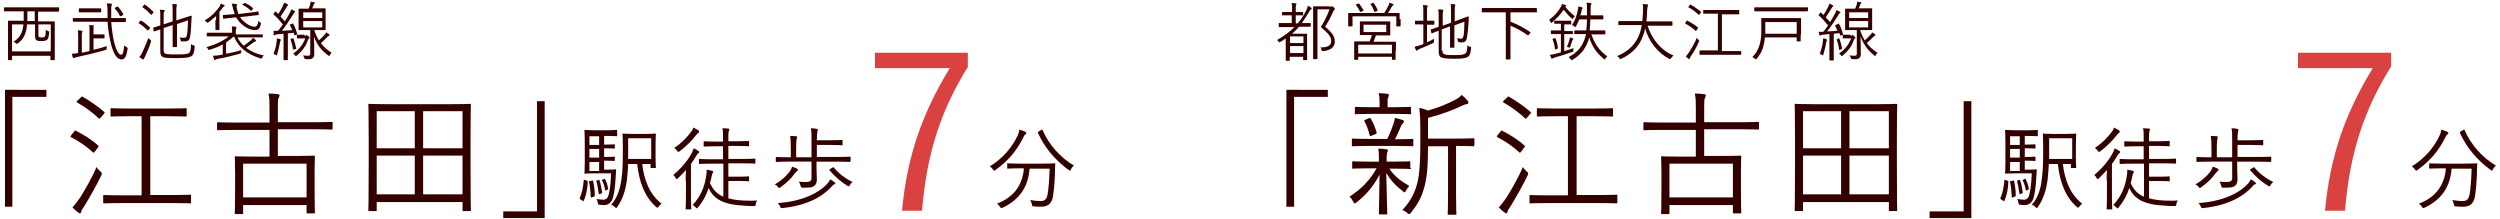 <?xml version="1.0" encoding="utf-8"?>
<!-- Generator: Adobe Illustrator 24.0.3, SVG Export Plug-In . SVG Version: 6.00 Build 0)  -->
<svg version="1.1" id="レイヤー_1" xmlns="http://www.w3.org/2000/svg" xmlns:xlink="http://www.w3.org/1999/xlink" x="0px"
	 y="0px" viewBox="0 0 748.6 65.5" style="enable-background:new 0 0 748.6 65.5;" xml:space="preserve">
<style type="text/css">
	.st0{enable-background:new    ;}
	.st1{fill:#330000;}
	.st2{fill:#DA4242;}
</style>
<title>img02</title>
<g id="レイヤー_2_1_">
	<g id="レイヤー_1-2">
		<g class="st0">
			<path class="st1" d="M175.7,54.1c0.3,0.1,0.3,0.1,0.3,0.3c-0.1,2-0.4,3.9-1.2,5.7c-0.1,0.2-0.1,0.2-0.4,0l-0.6-0.4
				c-0.2-0.1-0.2-0.2-0.2-0.4c0.7-1.5,1-3.2,1.2-5.3c0-0.2,0.1-0.2,0.4-0.1L175.7,54.1z M184.8,40.6c0,0.2,0,0.2-0.2,0.2
				c-0.1,0-0.8-0.1-2.6-0.1h-1.1v2.6h0.4c1.9,0,2.5-0.1,2.6-0.1c0.2,0,0.2,0,0.2,0.2v0.9c0,0.2,0,0.2-0.2,0.2
				c-0.1,0-0.7-0.1-2.6-0.1h-0.4v2.6h0.4c1.9,0,2.5-0.1,2.6-0.1c0.2,0,0.2,0,0.2,0.2v0.9c0,0.2,0,0.2-0.2,0.2
				c-0.1,0-0.7-0.1-2.6-0.1h-0.4v2.7h0.9c1.8,0,2.3-0.1,2.5-0.1s0.2,0.1,0.2,0.2c0,0.5-0.1,1-0.1,1.5c-0.2,4.4-0.7,6.5-1.1,7.5
				c-0.5,0.9-1.3,1.5-2.3,1.5c-0.5,0-1.1,0-1.5-0.1c-0.3,0-0.4,0-0.5-0.6c-0.1-0.5-0.2-0.8-0.4-1.1c0.8,0.1,1.6,0.2,2.1,0.2
				c0.6,0,1-0.3,1.3-0.8c0.4-0.8,0.8-2.8,1-7.1h-4.9c-2,0-2.7,0.1-2.9,0.1c-0.2,0-0.2,0-0.2-0.2c0-0.1,0.1-1.1,0.1-2.9v-6.5
				c0-2.2-0.1-3.1-0.1-3.3c0-0.2,0-0.2,0.2-0.2c0.2,0,0.9,0.1,2.9,0.1h3.9c1.9,0,2.5-0.1,2.6-0.1c0.2,0,0.2,0,0.2,0.2V40.6z
				 M179.4,40.8h-2.9v2.6h2.9V40.8z M179.4,44.6h-2.9v2.6h2.9V44.6z M179.4,48.5h-2.9v2.7h2.9V48.5z M177.3,54.1
				c0.2-0.1,0.3-0.1,0.3,0.1c0.3,1.4,0.5,2.8,0.5,4.3c0,0.2,0,0.3-0.3,0.4l-0.6,0.2c-0.2,0.1-0.3,0.1-0.3-0.2
				c-0.1-1.6-0.2-3-0.5-4.4c-0.1-0.2,0-0.2,0.2-0.3L177.3,54.1z M179.2,53.9c0.2-0.1,0.3-0.1,0.3,0.1c0.4,1.1,0.6,2.3,0.8,3.6
				c0,0.2,0,0.2-0.2,0.3l-0.5,0.2c-0.2,0.1-0.3,0.1-0.3-0.1c-0.2-1.4-0.4-2.6-0.7-3.7c-0.1-0.2,0-0.2,0.2-0.3L179.2,53.9z
				 M180.8,53.6c0.2-0.1,0.3-0.1,0.4,0.1c0.4,0.8,0.7,1.6,0.9,2.8c0,0.2,0,0.2-0.2,0.3l-0.4,0.2c-0.2,0.1-0.3,0.1-0.3-0.1
				c-0.2-1.1-0.5-2.1-0.9-2.8c-0.1-0.2-0.1-0.2,0.2-0.3L180.8,53.6z M192.3,49c0.5,4.8,2.2,9.2,5.8,12c-0.3,0.2-0.6,0.5-0.9,0.9
				c-0.2,0.2-0.2,0.3-0.3,0.3s-0.2-0.1-0.4-0.2c-3.5-3.1-5.1-7.5-5.7-12.9h-2.7c-0.1,1.8-0.2,3.4-0.4,5c-0.4,2.7-1.2,5.6-2.9,7.9
				c-0.1,0.2-0.2,0.3-0.3,0.3s-0.2-0.1-0.4-0.3c-0.3-0.3-0.7-0.6-1.1-0.7c1.9-2.1,2.7-4.8,3.1-7.8c0.4-2.7,0.4-5.4,0.4-9.6
				c0-2.5-0.1-3.6-0.1-3.7c0-0.2,0-0.2,0.2-0.2c0.2,0,0.8,0.1,3,0.1h3.6c2.1,0,2.9-0.1,3-0.1c0.2,0,0.2,0,0.2,0.2
				c0,0.1-0.1,0.8-0.1,2.7v4.6c0,1.9,0.1,2.5,0.1,2.6c0,0.2,0,0.2-0.2,0.2h-1.2c-0.2,0-0.2,0-0.2-0.2v-1H192.3z M194.9,41.4h-6.8
				v2.6c0,1.3,0,2.5,0,3.6h6.9V41.4z"/>
			<path class="st1" d="M205.3,54c0-0.9,0.1-2.1,0.1-3.1c-0.8,0.9-1.6,1.7-2.4,2.5c-0.2,0.2-0.3,0.2-0.4,0.2c-0.1,0-0.2-0.1-0.3-0.3
				c-0.2-0.4-0.4-0.7-0.7-0.9c2.5-2.1,4.4-4.4,5.6-6.7c0.2-0.4,0.4-0.9,0.5-1.3c0.5,0.2,1,0.5,1.4,0.8c0.2,0.1,0.3,0.2,0.3,0.3
				c0,0.1-0.1,0.2-0.2,0.3c-0.2,0.1-0.4,0.3-0.6,0.7c-0.5,0.9-1.1,1.7-1.7,2.6v9.9c0,2.3,0.1,3.3,0.1,3.5c0,0.2,0,0.2-0.2,0.2h-1.3
				c-0.2,0-0.2,0-0.2-0.2c0-0.2,0.1-1.1,0.1-3.5V54z M209.1,39.8c-0.2,0.1-0.4,0.4-0.7,0.7c-1.3,1.7-3,3.4-4.9,4.8
				c-0.2,0.1-0.3,0.2-0.4,0.2c-0.1,0-0.2-0.1-0.4-0.4c-0.2-0.3-0.5-0.6-0.8-0.8c2.1-1.4,3.8-3.1,5.1-4.9c0.4-0.5,0.5-0.8,0.6-1.2
				c0.6,0.3,1,0.5,1.5,0.8c0.2,0.1,0.2,0.2,0.2,0.3C209.4,39.5,209.3,39.7,209.1,39.8z M218.2,59.4c1.7,0.5,3.9,0.7,6.7,0.7
				c0.6,0,1.3,0,1.8-0.1c-0.2,0.3-0.3,0.6-0.4,1.1c-0.1,0.6-0.1,0.6-0.6,0.6c-0.9,0-1.8,0-2.6-0.1c-6.6-0.3-9.4-2-10.9-5.3
				c-0.7,2.1-1.6,3.9-3.2,5.8c-0.2,0.2-0.2,0.3-0.3,0.3s-0.2-0.1-0.4-0.3c-0.3-0.3-0.6-0.6-0.9-0.7c2.4-2.6,3.6-5.4,4.1-9
				c0.1-0.6,0.1-1.2,0.1-1.6c0.6,0.1,1,0.2,1.5,0.3c0.3,0.1,0.5,0.2,0.5,0.3c0,0.1-0.1,0.3-0.2,0.4s-0.2,0.6-0.3,1
				c-0.1,0.7-0.3,1.3-0.5,2c0.8,1.8,1.9,3.2,4,4.1V49h-3.3c-2.7,0-3.6,0.1-3.8,0.1c-0.2,0-0.2,0-0.2-0.2v-1.1c0-0.2,0-0.2,0.2-0.2
				c0.1,0,1,0.1,3.8,0.1h3.2v-3.9h-2.1c-2.6,0-3.4,0.1-3.5,0.1c-0.2,0-0.2,0-0.2-0.2v-1.2c0-0.2,0-0.2,0.2-0.2c0.1,0,1,0.1,3.5,0.1
				h2.1v-1.4c0-1.3,0-1.9-0.2-2.6c0.7,0,1.3,0.1,1.8,0.1c0.2,0,0.3,0.1,0.3,0.2c0,0.1-0.1,0.2-0.1,0.4c-0.1,0.2-0.2,0.6-0.2,1.5v1.7
				h2.5c2.6,0,3.4-0.1,3.5-0.1c0.2,0,0.2,0,0.2,0.2v1.2c0,0.2,0,0.2-0.2,0.2c-0.2,0-1-0.1-3.5-0.1h-2.5v3.9h4.1
				c2.7,0,3.6-0.1,3.8-0.1c0.2,0,0.2,0,0.2,0.2v1.1c0,0.2,0,0.2-0.2,0.2c-0.1,0-1.1-0.1-3.8-0.1h-4.1v4h3.7c1.7,0,2.2-0.1,2.3-0.1
				c0.2,0,0.2,0,0.2,0.2v1.1c0,0.2,0,0.2-0.2,0.2c-0.1,0-0.6-0.1-2.3-0.1h-3.7V59.4z"/>
			<path class="st1" d="M238.6,51.3c-0.2,0.1-0.4,0.5-0.6,0.6c-1,1.5-2.5,2.9-4.3,4.2c-0.2,0.1-0.3,0.2-0.4,0.2
				c-0.1,0-0.2-0.1-0.4-0.4c-0.2-0.3-0.6-0.5-0.9-0.7c2-1.1,3.4-2.5,4.2-3.5c0.6-0.7,0.8-1.3,1-1.8c0.6,0.2,1,0.4,1.5,0.6
				c0.2,0.1,0.2,0.2,0.2,0.3C238.9,51.1,238.8,51.2,238.6,51.3z M254.6,48.3c0,0.2,0,0.2-0.2,0.2c-0.1,0-1-0.1-3.6-0.1h-6.3v2
				c0,1.2,0.1,2.4,0.1,3.3c0,0.9-0.2,1.5-0.7,1.9c-0.6,0.5-1.1,0.6-3.5,0.6c-0.5,0-0.5,0-0.7-0.6c-0.1-0.5-0.3-0.9-0.5-1.2
				c0.9,0.1,1.5,0.1,2.2,0.1c1.2,0,1.6-0.4,1.6-1.2v-4.9h-6.9c-2.6,0-3.5,0.1-3.6,0.1c-0.2,0-0.2,0-0.2-0.2v-1.1
				c0-0.2,0-0.2,0.2-0.2c0.1,0,1,0.1,3.6,0.1h0.7v-3c0-1.8-0.1-2.5-0.2-3.4c0.7,0,1.3,0.1,1.8,0.1c0.2,0,0.3,0.1,0.3,0.2
				c0,0.1-0.1,0.3-0.1,0.5c-0.1,0.3-0.2,0.9-0.2,2.5v3.1h4.6v-5.3c0-1.8,0-2.5-0.2-3.4c0.7,0,1.3,0.1,1.8,0.2c0.2,0,0.3,0.1,0.3,0.2
				c0,0.1-0.1,0.3-0.1,0.5c-0.1,0.4-0.2,0.9-0.2,2.4V42h3.9c2.5,0,3.4-0.1,3.6-0.1c0.2,0,0.2,0,0.2,0.2v1.2c0,0.2,0,0.2-0.2,0.2
				c-0.2,0-1-0.1-3.6-0.1h-3.9v3.6h6.3c2.6,0,3.5-0.1,3.6-0.1c0.2,0,0.2,0,0.2,0.2V48.3z M249.8,55.2c-0.2,0.1-0.4,0.2-0.6,0.5
				c-2.6,2.9-7.1,5.8-14.9,6.6c-0.5,0.1-0.5,0-0.7-0.5c-0.2-0.4-0.4-0.7-0.7-1c7.7-0.5,12.7-3.3,15-6c0.3-0.4,0.5-0.7,0.7-1.1
				c0.5,0.3,1,0.6,1.3,0.9c0.2,0.1,0.2,0.2,0.2,0.4S249.9,55.1,249.8,55.2z M249.3,50.2c0.2-0.2,0.3-0.2,0.4,0
				c1.5,1.8,3.5,3.3,5.6,4.3c-0.3,0.3-0.6,0.5-0.8,0.9c-0.2,0.2-0.2,0.4-0.4,0.4c-0.1,0-0.2-0.1-0.4-0.2c-1.8-1.1-3.5-2.5-5.3-4.6
				c-0.1-0.1-0.1-0.2,0.2-0.4L249.3,50.2z"/>
			<path class="st1" d="M307.1,40.2c-0.2,0.2-0.4,0.3-0.5,0.6c-2.2,4.5-4.7,7.3-8.5,10.1c-0.2,0.2-0.3,0.2-0.4,0.2
				c-0.1,0-0.2-0.1-0.4-0.4c-0.3-0.4-0.6-0.7-0.9-0.9c4-2.4,6.9-6,8.4-9.4c0.2-0.6,0.4-1,0.4-1.6c0.6,0.2,1.3,0.4,1.7,0.6
				c0.2,0.1,0.4,0.2,0.4,0.4C307.3,40,307.3,40.1,307.1,40.2z M312.1,49c2.6,0,3.5-0.1,3.7-0.1c0.2,0,0.2,0.1,0.2,0.2
				c-0.1,0.8-0.1,1.7-0.1,2.9c-0.1,2.2-0.2,4.1-0.6,6.8c-0.3,1.8-1.2,3.1-3.5,3.1c-0.9,0-1.4,0-2.2-0.1c-0.5,0-0.5,0-0.6-0.6
				c-0.1-0.5-0.3-0.9-0.5-1.3c1.3,0.2,2.1,0.3,3.1,0.3c1.3,0,1.8-0.6,2.1-2c0.3-1.9,0.5-4.2,0.6-7.7h-6c-0.4,5.6-3.2,9.4-8.1,11.7
				c-0.2,0.1-0.3,0.1-0.4,0.1c-0.1,0-0.2-0.1-0.4-0.4c-0.2-0.3-0.5-0.7-0.9-0.9c5-1.9,7.7-5.5,8.1-10.6h-1.2c-2.6,0-3.5,0.1-3.6,0.1
				c-0.2,0-0.2,0-0.2-0.2v-1.2c0-0.2,0-0.2,0.2-0.2c0.1,0,1,0.1,3.6,0.1H312.1z M311.8,38.9c0.3-0.2,0.4-0.1,0.4,0.1
				c1.9,4.3,5.2,8.1,9.4,10.6c-0.3,0.2-0.7,0.6-0.9,1.1c-0.2,0.2-0.2,0.4-0.3,0.4c-0.1,0-0.2-0.1-0.4-0.2c-4.1-3-7.2-6.7-9.2-11.1
				c-0.1-0.2,0-0.2,0.2-0.4L311.8,38.9z"/>
		</g>
		<g class="st0">
			<path class="st2" d="M289.9,19.9c-8.2,13.2-12.4,26-13.8,43.2h-6c1.6-17.1,6.4-29.7,14.3-42.7h-22.4v-4.6h27.8V19.9z"/>
		</g>
		<g class="st0">
			<path class="st1" d="M17.6,3.3c0,0.1,0,0.2-0.2,0.2c-0.1,0-0.7,0-2.5,0h-3.5v2.9h2.1c1.9,0,2.6,0,2.7,0c0.1,0,0.2,0,0.2,0.2
				c0,0.1,0,0.8,0,3.3v3.2c0,4,0,4.7,0,4.7c0,0.1,0,0.2-0.2,0.2h-0.9c-0.1,0-0.2,0-0.2-0.2v-1.1H3.6v1.1c0,0.1,0,0.2-0.2,0.2H2.6
				c-0.1,0-0.2,0-0.2-0.2c0-0.1,0-0.8,0-4.8V10c0-2.9,0-3.5,0-3.6c0-0.1,0-0.2,0.2-0.2c0.1,0,0.8,0,2.7,0h1.8c0-0.6,0-1.3,0-2V3.4
				H3.9c-1.8,0-2.4,0-2.5,0c-0.1,0-0.2,0-0.2-0.2V2.4c0-0.1,0-0.2,0.2-0.2c0.1,0,0.7,0,2.5,0H15c1.8,0,2.4,0,2.5,0
				c0.1,0,0.2,0,0.2,0.2V3.3z M15.2,7.3h-3.7v3c0,0.5,0,0.7,0.2,0.8s0.4,0.1,0.8,0.1c0.4,0,0.6,0,0.9-0.2c0.2-0.2,0.3-0.6,0.3-2.1
				c0.2,0.2,0.5,0.3,0.7,0.4c0.3,0.1,0.4,0.2,0.3,0.6c-0.1,1.1-0.2,1.7-0.6,2s-1,0.4-1.5,0.4c-0.7,0-1.2,0-1.6-0.2
				c-0.3-0.2-0.5-0.5-0.5-1.3V7.3H8.1C7.9,9.8,7.2,11.7,5.3,13c-0.1,0.1-0.2,0.1-0.3,0.1c-0.1,0-0.2-0.1-0.3-0.2
				c-0.2-0.2-0.4-0.3-0.7-0.4c2.1-1.2,2.8-2.9,3-5.2H3.6v8.1h11.6V7.3z M10.4,3.4H8.2v1c0,0.7,0,1.3,0,1.9h2.2V3.4z"/>
			<path class="st1" d="M28,14.9c1.4-0.3,2.8-0.7,4-1.1c0,0.2-0.1,0.4-0.1,0.7c0,0.4,0,0.4-0.4,0.5c-2.4,0.7-6.1,1.6-8.5,2.1
				c-0.4,0.1-0.6,0.1-0.7,0.2c-0.1,0.1-0.2,0.1-0.3,0.1c-0.1,0-0.2-0.1-0.2-0.2c-0.1-0.3-0.2-0.7-0.3-1.1c0.5,0,1.1-0.1,1.9-0.2v-5
				c0-0.9,0-1.3-0.1-1.8c0.4,0,0.8,0,1.2,0.1c0.1,0,0.2,0.1,0.2,0.2c0,0.1-0.1,0.2-0.1,0.3c-0.1,0.2-0.1,0.4-0.1,1.2v4.9l2.3-0.5v-6
				c0-0.7,0-1.2-0.1-1.8c0.5,0,0.8,0.1,1.2,0.1c0.2,0,0.2,0.1,0.2,0.2c0,0.1,0,0.2-0.1,0.3C28,8.1,28,8.4,28,9v1.3h1.4
				c1.3,0,1.6,0,1.7,0c0.1,0,0.2,0,0.2,0.2v0.8c0,0.1,0,0.2-0.2,0.2c-0.1,0-0.5,0-1.7,0H28V14.9z M33.3,6.5c0.2,2.5,0.5,4.7,1,6.6
				c0.6,2.2,1.3,3.3,2,3.3c0.5,0,0.7-0.9,0.9-2.8c0.2,0.2,0.4,0.3,0.7,0.5c0.3,0.2,0.4,0.2,0.3,0.6c-0.3,2.1-0.8,3.1-1.8,3.1
				c-1.2,0-2.2-1.3-3-4c-0.6-2.2-1-4.6-1.2-7.3h-7.7c-1.8,0-2.4,0-2.5,0c-0.1,0-0.2,0-0.2-0.2V5.6c0-0.1,0-0.2,0.2-0.2
				c0.1,0,0.7,0,2.5,0h7.7c0-0.7,0-1.4,0-2.1c0-1.2-0.1-1.6-0.2-2.3c0.5,0,0.9,0.1,1.3,0.1c0.2,0,0.2,0.1,0.2,0.2
				c0,0.2,0,0.2-0.1,0.4c-0.1,0.2-0.1,0.5-0.1,1.6c0,0.7,0,1.4,0,2.1H35c1.8,0,2.4,0,2.5,0c0.1,0,0.2,0,0.2,0.2v0.8
				c0,0.1,0,0.2-0.2,0.2c-0.1,0-0.7,0-2.5,0H33.3z M30.3,3.5c0,0.2,0,0.2-0.2,0.2c-0.1,0-0.6,0-2,0h-2.4c-1.4,0-1.9,0-2,0
				s-0.1,0-0.1-0.2V2.7c0-0.1,0-0.2,0.1-0.2s0.6,0,2,0h2.4c1.4,0,1.9,0,2,0c0.1,0,0.2,0,0.2,0.2V3.5z M35,2c0.2-0.1,0.2-0.1,0.3,0
				c0.6,0.6,1.1,1.3,1.6,2.2C37,4.3,37,4.4,36.8,4.5l-0.5,0.3c-0.1,0.1-0.2,0.1-0.2,0.1c-0.1,0-0.1-0.1-0.2-0.1
				c-0.4-0.9-0.9-1.6-1.5-2.2c-0.1-0.1-0.1-0.2,0.1-0.3L35,2z"/>
			<path class="st1" d="M42,6.3c0.1-0.2,0.2-0.2,0.3-0.1c0.9,0.5,1.7,1.2,2.6,2c0.1,0.1,0.1,0.1,0,0.3l-0.4,0.5
				c-0.2,0.2-0.2,0.2-0.3,0.1c-0.8-0.8-1.6-1.5-2.6-2.1c-0.1-0.1-0.1-0.1,0-0.3L42,6.3z M43.5,16.8c-0.2,0.4-0.3,0.7-0.4,0.8
				c0,0.1-0.1,0.2-0.2,0.2c-0.1,0-0.1,0-0.3-0.1c-0.3-0.2-0.5-0.4-0.9-0.6c0.3-0.4,0.6-0.7,0.9-1.4c0.4-0.9,1.2-2.5,1.8-4.3
				c0.2,0.2,0.4,0.4,0.6,0.5c0.3,0.3,0.3,0.3,0.2,0.6C44.8,13.9,44.1,15.5,43.5,16.8z M43.1,1.5c0.2-0.2,0.2-0.2,0.3-0.1
				c0.9,0.6,1.7,1.3,2.5,2.1c0.1,0.1,0.1,0.2,0,0.3l-0.4,0.5c-0.2,0.2-0.2,0.2-0.3,0.1c-0.8-0.9-1.6-1.6-2.5-2.2
				c-0.1-0.1-0.1-0.1,0.1-0.3L43.1,1.5z M49,15c0,0.6,0.2,0.9,0.4,1c0.2,0.2,1,0.3,3.7,0.3c2.6,0,3.3-0.2,3.6-0.5
				c0.2-0.3,0.5-0.8,0.5-2.6c0.2,0.2,0.5,0.3,0.8,0.4c0.3,0.1,0.3,0.1,0.3,0.4c-0.1,1.6-0.4,2.3-0.8,2.7c-0.5,0.4-1.4,0.7-4.3,0.7
				c-3.2,0-4-0.1-4.4-0.3c-0.4-0.2-0.8-0.6-0.8-1.6V8.8c-1.2,0.4-1.7,0.6-1.8,0.6c-0.1,0-0.2,0-0.2-0.1l-0.1-0.9
				c0-0.1,0-0.2,0.1-0.2c0.2,0,0.6-0.1,2-0.6V5.2c0-1.1,0-1.7-0.1-2.3c0.5,0,0.8,0.1,1.2,0.1c0.2,0,0.2,0.1,0.2,0.2
				c0,0.1-0.1,0.2-0.1,0.3C49,3.6,49,4,49,5.1v2.2l2.7-0.9V3.9c0-1.4,0-2.1-0.1-2.7c0.5,0,0.9,0,1.2,0.1c0.1,0,0.2,0.1,0.2,0.2
				c0,0.1-0.1,0.2-0.1,0.3c-0.1,0.2-0.1,0.9-0.1,2v2.3l1.9-0.6c1.7-0.5,2.4-0.8,2.5-0.8c0.1,0,0.2,0,0.2,0.1l-0.1,1.6
				c-0.1,3.1-0.3,4.3-0.5,5.1c-0.2,0.6-0.6,0.9-1.5,0.9c-0.2,0-0.6,0-0.9,0c-0.3,0-0.3,0-0.3-0.4c-0.1-0.3-0.2-0.5-0.3-0.8
				c0.5,0.1,0.9,0.1,1.2,0.1c0.6,0,0.7-0.1,0.9-0.5c0.2-0.6,0.3-2.1,0.4-4.7l-3.3,1.1V11c0,1.9,0,2.8,0,2.9c0,0.1,0,0.2-0.2,0.2
				h-0.9c-0.1,0-0.2,0-0.2-0.2c0-0.1,0-0.9,0-2.9V7.5L49,8.4V15z"/>
			<path class="st1" d="M64.7,6c0-0.4,0-0.8,0-1.2C64,5.4,63.3,6,62.4,6.7c-0.2,0.1-0.2,0.1-0.3,0.1c-0.1,0-0.1-0.1-0.3-0.2
				c-0.2-0.2-0.3-0.4-0.5-0.5c1.9-1.1,3.4-2.6,4.5-4.2c0.1-0.2,0.2-0.5,0.3-0.8c0.4,0.1,0.8,0.3,1,0.4c0.1,0.1,0.2,0.2,0.2,0.2
				c0,0.1-0.1,0.2-0.2,0.2c-0.1,0.1-0.3,0.2-0.5,0.5c-0.3,0.4-0.5,0.7-0.9,1.1v3.6c0,1.2,0,1.6,0,1.7c0,0.1,0,0.2-0.2,0.2h-0.8
				c-0.1,0-0.2,0-0.2-0.2c0-0.1,0-0.5,0-1.7V6z M71.1,11.1c0.4,1,1.1,1.9,1.9,2.6c0.8-0.6,1.5-1.1,2.2-1.7c0.2-0.2,0.4-0.4,0.5-0.7
				c0.4,0.2,0.6,0.4,0.9,0.7c0.1,0.1,0.1,0.2,0.1,0.2c0,0.1-0.1,0.2-0.2,0.2c-0.2,0-0.3,0.1-0.6,0.3c-0.7,0.5-1.4,1-2.2,1.6
				c1.4,1.1,3.2,1.9,5.3,2.3c-0.2,0.2-0.4,0.4-0.5,0.7c-0.2,0.3-0.2,0.3-0.5,0.2c-3.9-1.2-6.6-3.3-7.9-6.5h-0.2
				c-0.7,0.6-1.4,1.2-2.2,1.7v3.4c1.5-0.3,3-0.6,4.6-1.1c0,0.2-0.1,0.4-0.1,0.6c0,0.4,0,0.3-0.4,0.5c-2.5,0.7-4.7,1.2-6.5,1.5
				c-0.5,0.1-0.7,0.2-0.8,0.3c-0.1,0.1-0.2,0.1-0.2,0.1c-0.1,0-0.2-0.1-0.2-0.2c-0.1-0.3-0.2-0.7-0.3-1.1c0.8,0,1.3-0.1,2-0.2
				c0.3,0,0.6-0.1,0.9-0.2v-3c-1.2,0.7-2.6,1.2-3.9,1.6c-0.3,0.1-0.4,0.1-0.5-0.2c-0.2-0.3-0.3-0.5-0.5-0.6c2.4-0.6,5-1.8,6.7-3.2
				h-3.9c-1.8,0-2.4,0-2.5,0c-0.1,0-0.2,0-0.2-0.2v-0.7c0-0.1,0-0.2,0.2-0.2c0.1,0,0.7,0,2.5,0h4.9V9.9c0-1,0-1.5-0.1-2
				c0.5,0,0.8,0.1,1.2,0.1c0.2,0,0.2,0.1,0.2,0.2c0,0.2-0.1,0.2-0.1,0.4c-0.1,0.2-0.1,0.5-0.1,1.4v0.3h5.4c1.8,0,2.4,0,2.5,0
				c0.1,0,0.2,0,0.2,0.2V11c0,0.1,0,0.2-0.2,0.2c-0.1,0-0.7,0-2.5,0H71.1z M71.9,5.1c0.2,0.4,0.5,0.8,0.9,1.1c1,1,2.3,1.8,3.5,1.8
				c0.6,0,0.9-0.6,1.1-1.8c0.2,0.2,0.3,0.4,0.5,0.5c0.3,0.2,0.3,0.2,0.2,0.5C77.9,8.4,77.4,9,76.4,9c-1.7,0-3.1-0.9-4.4-2.1
				c-0.5-0.5-0.9-1.1-1.3-1.7l-1.2,0.1c-1.8,0.2-2.4,0.3-2.5,0.3c-0.1,0-0.2,0-0.2-0.2l-0.1-0.7c0-0.1,0-0.2,0.2-0.2
				c0.1,0,0.7-0.1,2.5-0.2l0.9-0.1c-0.2-0.6-0.5-1.3-0.6-2c-0.1-0.4-0.2-0.8-0.3-1.1c0.4,0,0.8,0,1.2,0.1c0.2,0,0.4,0.1,0.4,0.2
				c0,0.1,0,0.2-0.1,0.2c-0.1,0.2-0.1,0.4,0,0.8C71,3,71.2,3.6,71.4,4.2l3.3-0.4c1.8-0.2,2.4-0.3,2.5-0.4c0.1,0,0.2,0,0.2,0.2
				l0.1,0.7c0,0.1,0,0.2-0.1,0.2l-2.6,0.3L71.9,5.1z M73.1,1c0.1-0.1,0.2-0.1,0.3-0.1c0.7,0.3,1.6,0.8,2.3,1.5
				c0.1,0.1,0.1,0.2,0,0.3l-0.3,0.4c-0.1,0.1-0.1,0.1-0.2,0.1c0,0-0.1,0-0.2-0.1c-0.6-0.6-1.5-1.2-2.3-1.6c-0.2-0.1-0.2-0.1,0-0.3
				L73.1,1z"/>
			<path class="st1" d="M87.5,7.1C87.6,7,87.7,7,87.8,7.1c0.6,1.1,0.9,2,1.2,3.1c0,0.1,0,0.2-0.2,0.2l-0.4,0.1
				c-0.2,0.1-0.3,0.1-0.3-0.1l-0.2-0.6c-0.6,0.1-1.1,0.1-1.7,0.2v5.1c0,2.1,0,2.6,0,2.7c0,0.1,0,0.2-0.2,0.2h-0.9
				c-0.1,0-0.2,0-0.2-0.2c0-0.1,0-0.7,0-2.7v-5c-0.7,0.1-1.3,0.1-1.9,0.2c-0.4,0-0.6,0.1-0.7,0.2c-0.1,0-0.2,0.1-0.2,0.1
				c-0.1,0-0.2-0.1-0.2-0.2C82,10,82,9.7,81.9,9.2c0.4,0,0.7,0.1,1.2,0h0.2c0.5-0.6,1-1.3,1.4-1.9c-0.9-1.1-1.8-2.1-2.8-3
				C81.8,4.3,81.8,4.2,82,4l0.3-0.4c0.1-0.2,0.2-0.2,0.3-0.1c0.3,0.2,0.5,0.5,0.7,0.7c0.5-0.7,0.9-1.4,1.3-2.2
				c0.3-0.6,0.4-0.9,0.5-1.2c0.4,0.1,0.7,0.3,1,0.5c0.1,0.1,0.2,0.1,0.2,0.2s-0.1,0.2-0.2,0.2C86,1.9,85.9,2,85.8,2.2
				C85.1,3.3,84.6,4.1,84,5c0.4,0.5,0.9,0.9,1.3,1.4c0.5-0.8,1-1.6,1.4-2.4c0.3-0.5,0.4-0.8,0.5-1.2c0.4,0.2,0.7,0.3,1,0.5
				c0.1,0.1,0.2,0.1,0.2,0.2c0,0.1-0.1,0.2-0.2,0.2c-0.2,0.2-0.3,0.4-0.6,0.9c-1.1,1.7-2.1,3.3-3.2,4.6c1,0,2-0.1,3.1-0.2
				c-0.2-0.5-0.4-1-0.7-1.5c-0.1-0.1,0-0.2,0.2-0.2L87.5,7.1z M84,12.2c-0.1,0.1-0.1,0.4-0.2,0.7c-0.2,1-0.4,2.1-0.8,3.4
				c-0.1,0.2-0.1,0.3-0.2,0.3c-0.1,0-0.1-0.1-0.3-0.2c-0.2-0.1-0.5-0.2-0.6-0.3c0.5-1.3,0.8-2.4,0.9-3.4c0.1-0.5,0.1-0.8,0.1-1.2
				c0.4,0.1,0.8,0.1,0.9,0.2s0.3,0.1,0.3,0.2C84.1,12.1,84.1,12.1,84,12.2z M87.6,11.5c0.2-0.1,0.2-0.1,0.3,0.1
				c0.3,0.8,0.6,1.9,0.8,2.9c0,0.1,0,0.2-0.2,0.2L88,14.8c-0.3,0.1-0.3,0.1-0.3-0.1c-0.1-1-0.4-2.1-0.7-2.9c0-0.1,0-0.2,0.2-0.2
				L87.6,11.5z M91.2,10.7c0.2,0,0.3,0,0.4-0.1c0.1,0,0.1-0.1,0.2-0.1c0.1,0,0.2,0,0.5,0.3c0.3,0.3,0.4,0.4,0.4,0.5
				c0,0.1,0,0.2-0.2,0.2c-0.1,0.1-0.2,0.2-0.3,0.5c-0.5,1.6-1.5,3.1-3.3,4.6c-0.1,0.1-0.2,0.2-0.3,0.2s-0.2-0.1-0.3-0.3
				c-0.2-0.2-0.3-0.3-0.5-0.5c1.9-1.2,3-2.9,3.6-4.5h-1c-0.8,0-1.2,0-1.3,0c-0.1,0-0.2,0-0.2-0.2v-0.7c0-0.1,0-0.2,0.2-0.2
				c0.1,0,0.5,0,1.4,0H91.2z M94.1,9c0.4,1.2,0.8,2.2,1.4,3.1c0.7-0.6,1.2-1.2,1.7-1.7c0.2-0.2,0.4-0.5,0.5-0.7
				c0.3,0.2,0.6,0.4,0.8,0.5c0.1,0.1,0.2,0.2,0.2,0.3c0,0.1-0.1,0.2-0.2,0.2c-0.2,0.1-0.4,0.2-0.7,0.6c-0.5,0.5-1,1-1.7,1.6
				c0.8,1.1,1.8,2,3.2,2.9c-0.2,0.2-0.4,0.4-0.5,0.7c-0.1,0.2-0.2,0.3-0.2,0.3c-0.1,0-0.2-0.1-0.3-0.2C96.1,15,95,13.5,94,10.9
				c0.1,2.1,0.1,3.5,0.1,5.3c0,0.5-0.1,1-0.6,1.3c-0.3,0.2-0.7,0.3-1.9,0.2c-0.4,0-0.3,0-0.5-0.4c-0.1-0.3-0.2-0.5-0.4-0.7
				c0.5,0,1.1,0.1,1.4,0.1c0.7,0,0.8-0.2,0.8-0.7V9h-1c-1.6,0-2.2,0-2.3,0c-0.1,0-0.2,0-0.2-0.2c0-0.1,0-0.5,0-1.8V4.6
				c0-1.2,0-1.7,0-1.8c0-0.1,0-0.2,0.2-0.2c0.1,0,0.7,0,2.3,0h0.5c0.2-0.4,0.3-0.7,0.4-1c0.1-0.4,0.2-0.6,0.2-1.1
				c0.4,0.1,0.8,0.1,1.1,0.2c0.2,0,0.2,0.1,0.2,0.2s-0.1,0.2-0.2,0.2c-0.1,0.1-0.2,0.2-0.2,0.4c-0.2,0.4-0.3,0.7-0.4,1h1.6
				c1.6,0,2.1,0,2.2,0c0.1,0,0.2,0,0.2,0.2c0,0.1,0,0.5,0,1.8v2.5c0,1.2,0,1.7,0,1.8c0,0.1,0,0.2-0.2,0.2c-0.1,0-0.6,0-2.2,0H94.1z
				 M96.5,3.7h-5.7v1.7h5.7V3.7z M96.5,6.3h-5.7v1.9h5.7V6.3z"/>
		</g>
		<g class="st0">
			<path class="st1" d="M397.6,26.9V29h-10.1v32.9h-2.3v-35H397.6z"/>
			<path class="st1" d="M422.5,50.3c0,0.3,0,0.3-0.3,0.3c-0.2,0-1.3-0.1-4.9-0.1H416c1.6,2.3,3.3,3.6,6,5.2c-0.3,0.3-0.7,0.8-1,1.4
				c-0.2,0.3-0.2,0.5-0.4,0.5c-0.1,0-0.3-0.1-0.6-0.4c-2-1.5-3.5-3.1-4.9-5.4c0.1,6.5,0.3,10.4,0.3,12.1c0,0.3,0,0.3-0.4,0.3h-1.8
				c-0.3,0-0.3,0-0.3-0.3c0-1.7,0.1-5.3,0.2-11.6c-1.7,3.2-3.7,5.8-6.9,8.3c-0.3,0.2-0.4,0.3-0.6,0.3s-0.2-0.2-0.4-0.5
				c-0.3-0.6-0.7-1.2-1.1-1.5c3.6-2.4,6.1-4.9,8.1-8.5h-2.1c-3.6,0-4.7,0.1-4.9,0.1c-0.3,0-0.3,0-0.3-0.3v-1.6c0-0.3,0-0.3,0.3-0.3
				c0.2,0,1.4,0.1,4.9,0.1h2.8v-0.1c0-1.9,0-2.9-0.2-3.8c0.9,0,1.8,0.1,2.5,0.2c0.2,0,0.4,0.2,0.4,0.3c0,0.2-0.1,0.4-0.2,0.6
				c-0.1,0.3-0.2,0.8-0.2,2.7v0.1h1.9c3.6,0,4.7-0.1,4.9-0.1c0.3,0,0.3,0,0.3,0.3V50.3z M423.2,43.5c0,0.3,0,0.3-0.3,0.3
				c-0.2,0-1.4-0.1-5-0.1h-7.8c-3.6,0-4.8,0.1-5,0.1c-0.3,0-0.3,0-0.3-0.3v-1.7c0-0.3,0-0.3,0.3-0.3c0.2,0,1.4,0.1,5,0.1h5.3
				c0.9-1.8,1.4-3.2,1.9-4.6c0.2-0.6,0.3-1.1,0.4-1.7c0.9,0.2,1.5,0.4,2.2,0.6c0.4,0.1,0.5,0.3,0.5,0.5s-0.1,0.3-0.3,0.5
				c-0.2,0.2-0.4,0.4-0.6,0.9c-0.5,1.3-1.1,2.5-1.8,3.9h0.2c3.5,0,4.7-0.1,5-0.1c0.3,0,0.3,0,0.3,0.3V43.5z M422.6,33.9
				c0,0.3,0,0.3-0.3,0.3c-0.2,0-1.3-0.1-4.8-0.1h-6.7c-3.5,0-4.6,0.1-4.8,0.1c-0.3,0-0.3,0-0.3-0.3v-1.6c0-0.3,0-0.3,0.3-0.3
				c0.2,0,1.3,0.1,4.8,0.1h2.3v-1.3c0-1,0-2-0.3-2.9c1.1,0,1.8,0.1,2.6,0.2c0.3,0,0.5,0.2,0.5,0.3c0,0.3-0.1,0.5-0.2,0.7
				c-0.2,0.4-0.2,0.7-0.2,1.7v1.3h1.9c3.5,0,4.6-0.1,4.8-0.1c0.3,0,0.3,0,0.3,0.3V33.9z M409.9,35.4c0.3-0.1,0.4-0.1,0.6,0.2
				c0.8,1.3,1.3,2.7,1.7,4c0.1,0.3,0,0.4-0.4,0.6l-1,0.4c-0.5,0.2-0.6,0.2-0.7-0.2c-0.4-1.5-0.8-2.8-1.5-4c-0.2-0.3-0.1-0.4,0.4-0.6
				L409.9,35.4z M441.4,43.5c0,0.3,0,0.3-0.3,0.3c-0.2,0-1.3-0.1-4.9-0.1h-0.2v14.3c0,4.4,0.1,5.8,0.1,6c0,0.3,0,0.3-0.3,0.3h-2
				c-0.3,0-0.3,0-0.3-0.3c0-0.2,0.1-1.7,0.1-6V43.8h-6c0,4.3-0.1,8.4-1,11.9c-0.7,2.6-1.6,4.9-4.1,8c-0.2,0.3-0.4,0.4-0.6,0.4
				s-0.3-0.1-0.5-0.3c-0.4-0.4-0.9-0.7-1.5-0.9c2.6-2.7,3.9-5.5,4.6-8.5c0.6-2.7,0.8-6.3,0.8-11.4v-5c0-2.2-0.1-4-0.3-5.7
				c1,0.2,1.7,0.4,2.6,0.8c3.3-0.9,6-2.1,8.1-3.2c0.8-0.4,1.5-0.9,2-1.5c0.6,0.5,1.3,1.2,1.8,1.8c0.2,0.2,0.2,0.4,0.2,0.6
				c0,0.2-0.2,0.3-0.5,0.4c-0.4,0-0.9,0.2-1.5,0.5c-2.7,1.3-6.2,2.6-10.1,3.6v6.2h8.7c3.6,0,4.7-0.1,4.9-0.1c0.3,0,0.3,0,0.3,0.3
				V43.5z"/>
			<path class="st1" d="M449.3,39.4c0.3-0.4,0.4-0.4,0.6-0.2c2,1,4.7,2.6,6.6,4.4c0.2,0.2,0.2,0.2-0.1,0.6l-0.9,1.2
				c-0.3,0.4-0.4,0.4-0.6,0.2c-1.9-1.8-4.3-3.4-6.5-4.5c-0.3-0.2-0.2-0.2,0-0.6L449.3,39.4z M452.3,61.8c-0.5,0.7-0.9,1.3-0.9,1.7
				c-0.1,0.3-0.2,0.4-0.4,0.4c-0.1,0-0.3-0.1-0.5-0.3c-0.6-0.4-1.1-0.9-1.7-1.5c0.7-0.8,1.3-1.5,2.2-2.8c1.1-1.7,3.6-5.9,5-9.3
				c0.2,0.4,0.7,0.9,1.1,1.3c0.4,0.3,0.5,0.5,0.5,0.7c0,0.1-0.1,0.3-0.2,0.6C456,55.5,453.9,59.2,452.3,61.8z M451.3,29.2
				c0.3-0.4,0.4-0.4,0.6-0.2c2.1,1.2,4.7,3,6.4,4.5c0.2,0.2,0.2,0.3-0.1,0.6l-0.9,1.1c-0.4,0.4-0.5,0.4-0.7,0.2
				c-1.7-1.7-4.4-3.6-6.4-4.7c-0.3-0.2-0.2-0.2,0.1-0.6L451.3,29.2z M484.3,60.5c0,0.3,0,0.4-0.3,0.4c-0.2,0-1.6-0.1-5.7-0.1H464
				c-4.1,0-5.5,0.1-5.7,0.1c-0.3,0-0.3,0-0.3-0.4v-1.8c0-0.3,0-0.3,0.3-0.3c0.2,0,1.6,0.1,5.7,0.1h5.5V34.8H466
				c-4,0-5.3,0.1-5.5,0.1c-0.3,0-0.3,0-0.3-0.3v-1.9c0-0.3,0-0.3,0.3-0.3c0.2,0,1.5,0.1,5.5,0.1h11.2c4,0,5.3-0.1,5.5-0.1
				c0.3,0,0.3,0,0.3,0.3v1.9c0,0.3,0,0.3-0.3,0.3c-0.2,0-1.5-0.1-5.5-0.1h-5.1v23.6h6.2c4.1,0,5.5-0.1,5.7-0.1c0.3,0,0.3,0,0.3,0.3
				V60.5z"/>
			<path class="st1" d="M526.7,38.5c0,0.3,0,0.3-0.3,0.3c-0.2,0-1.5-0.1-5.4-0.1h-10.7v8h5.2c4,0,5.4-0.1,5.6-0.1
				c0.3,0,0.3,0,0.3,0.3c0,0.2-0.1,1.3-0.1,4.7V56c0,6.3,0.1,7.4,0.1,7.6c0,0.3,0,0.3-0.3,0.3h-1.9c-0.3,0-0.3,0-0.3-0.3v-2.2h-19
				v2.4c0,0.3,0,0.3-0.3,0.3h-1.9c-0.3,0-0.3,0-0.3-0.3c0-0.2,0.1-1.3,0.1-7.7v-3.9c0-3.8-0.1-4.9-0.1-5.1c0-0.3,0-0.3,0.3-0.3
				c0.2,0,1.6,0.1,5.6,0.1h4.5v-8h-10c-3.8,0-5.2,0.1-5.4,0.1c-0.3,0-0.3,0-0.3-0.3v-1.8c0-0.3,0-0.3,0.3-0.3c0.2,0,1.5,0.1,5.4,0.1
				h10v-3.8c0-2.6,0-3.3-0.3-4.9c1,0,2,0.1,2.8,0.2c0.3,0,0.5,0.2,0.5,0.4c0,0.3-0.2,0.5-0.3,0.8c-0.2,0.4-0.2,1.1-0.2,3.3v3.9H521
				c3.8,0,5.1-0.1,5.4-0.1c0.3,0,0.3,0,0.3,0.3V38.5z M518.9,49h-19v10.1h19V49z"/>
			<path class="st1" d="M568,49.2c0,11.5,0.1,13.5,0.1,13.7c0,0.3,0,0.3-0.3,0.3h-1.9c-0.3,0-0.3,0-0.3-0.3v-2.4h-25.7v2.4
				c0,0.3,0,0.3-0.3,0.3h-1.9c-0.3,0-0.3,0-0.3-0.3c0-0.2,0.1-2.3,0.1-13.7v-7.7c0-7.8-0.1-9.9-0.1-10.1c0-0.3,0-0.3,0.3-0.3
				c0.2,0,1.6,0.1,5.7,0.1h18.7c4,0,5.5-0.1,5.7-0.1c0.3,0,0.3,0,0.3,0.3c0,0.2-0.1,2.3-0.1,9.1V49.2z M551.3,33.3h-11.4v11.1h11.4
				V33.3z M551.3,46.6h-11.4v11.6h11.4V46.6z M565.6,33.3h-11.8v11.1h11.8V33.3z M565.6,46.6h-11.8v11.6h11.8V46.6z"/>
			<path class="st1" d="M577.8,65.4v-2.1H588V30.3h2.3v35H577.8z"/>
		</g>
		<g class="st0">
			<path class="st1" d="M601.1,54.1c0.3,0.1,0.3,0.1,0.3,0.3c-0.1,2-0.4,3.9-1.2,5.7c-0.1,0.2-0.1,0.2-0.4,0l-0.6-0.4
				c-0.2-0.1-0.2-0.2-0.2-0.4c0.7-1.5,1-3.2,1.2-5.3c0-0.2,0.1-0.2,0.4-0.1L601.1,54.1z M610.2,40.6c0,0.2,0,0.2-0.2,0.2
				c-0.1,0-0.8-0.1-2.6-0.1h-1.1v2.6h0.4c1.9,0,2.5-0.1,2.6-0.1c0.2,0,0.2,0,0.2,0.2v0.9c0,0.2,0,0.2-0.2,0.2
				c-0.1,0-0.7-0.1-2.6-0.1h-0.4v2.6h0.4c1.9,0,2.5-0.1,2.6-0.1c0.2,0,0.2,0,0.2,0.2v0.9c0,0.2,0,0.2-0.2,0.2
				c-0.1,0-0.7-0.1-2.6-0.1h-0.4v2.7h0.9c1.8,0,2.3-0.1,2.5-0.1c0.2,0,0.2,0.1,0.2,0.2c0,0.5-0.1,1-0.1,1.5
				c-0.2,4.4-0.7,6.5-1.1,7.5c-0.5,0.9-1.3,1.5-2.3,1.5c-0.5,0-1.1,0-1.5-0.1c-0.3,0-0.4,0-0.5-0.6c-0.1-0.5-0.2-0.8-0.4-1.1
				c0.8,0.1,1.6,0.2,2.1,0.2c0.6,0,1-0.3,1.3-0.8c0.4-0.8,0.8-2.8,1-7.1h-4.9c-2,0-2.7,0.1-2.9,0.1c-0.2,0-0.2,0-0.2-0.2
				c0-0.1,0.1-1.1,0.1-2.9v-6.5c0-2.2-0.1-3.1-0.1-3.3c0-0.2,0-0.2,0.2-0.2c0.2,0,0.9,0.1,2.9,0.1h3.9c1.9,0,2.5-0.1,2.6-0.1
				c0.2,0,0.2,0,0.2,0.2V40.6z M604.8,40.8h-2.9v2.6h2.9V40.8z M604.8,44.6h-2.9v2.6h2.9V44.6z M604.8,48.5h-2.9v2.7h2.9V48.5z
				 M602.8,54.1c0.2-0.1,0.3-0.1,0.3,0.1c0.3,1.4,0.5,2.8,0.5,4.3c0,0.2,0,0.3-0.3,0.4l-0.6,0.2c-0.2,0.1-0.3,0.1-0.3-0.2
				c-0.1-1.6-0.2-3-0.5-4.4c-0.1-0.2,0-0.2,0.2-0.3L602.8,54.1z M604.6,53.9c0.2-0.1,0.3-0.1,0.3,0.1c0.4,1.1,0.6,2.3,0.8,3.6
				c0,0.2,0,0.2-0.2,0.3l-0.5,0.2c-0.2,0.1-0.3,0.1-0.3-0.1c-0.2-1.4-0.4-2.6-0.7-3.7c-0.1-0.2,0-0.2,0.2-0.3L604.6,53.9z
				 M606.2,53.6c0.2-0.1,0.3-0.1,0.4,0.1c0.4,0.8,0.7,1.6,0.9,2.8c0,0.2,0,0.2-0.2,0.3l-0.4,0.2c-0.2,0.1-0.3,0.1-0.3-0.1
				c-0.2-1.1-0.5-2.1-0.9-2.8c-0.1-0.2-0.1-0.2,0.2-0.3L606.2,53.6z M617.7,49c0.5,4.8,2.2,9.2,5.8,12c-0.3,0.2-0.6,0.5-0.9,0.9
				c-0.2,0.2-0.2,0.3-0.3,0.3s-0.2-0.1-0.4-0.2c-3.5-3.1-5.1-7.5-5.7-12.9h-2.7c-0.1,1.8-0.2,3.4-0.4,5c-0.4,2.7-1.2,5.6-2.9,7.9
				c-0.1,0.2-0.2,0.3-0.3,0.3s-0.2-0.1-0.4-0.3c-0.3-0.3-0.7-0.6-1.1-0.7c1.9-2.1,2.7-4.8,3-7.8c0.4-2.7,0.4-5.4,0.4-9.6
				c0-2.5-0.1-3.6-0.1-3.7c0-0.2,0-0.2,0.2-0.2c0.2,0,0.8,0.1,3,0.1h3.6c2.1,0,2.9-0.1,3-0.1c0.2,0,0.2,0,0.2,0.2
				c0,0.1-0.1,0.8-0.1,2.7v4.6c0,1.9,0.1,2.5,0.1,2.6c0,0.2,0,0.2-0.2,0.2h-1.2c-0.2,0-0.2,0-0.2-0.2v-1H617.7z M620.4,41.4h-6.8
				v2.6c0,1.3,0,2.5,0,3.6h6.9V41.4z"/>
			<path class="st1" d="M630.8,54c0-0.9,0.1-2.1,0.1-3.1c-0.8,0.9-1.6,1.7-2.4,2.5c-0.2,0.2-0.3,0.2-0.4,0.2c-0.1,0-0.2-0.1-0.3-0.3
				c-0.2-0.4-0.4-0.7-0.7-0.9c2.5-2.1,4.4-4.4,5.6-6.7c0.2-0.4,0.4-0.9,0.5-1.3c0.5,0.2,1,0.5,1.4,0.8c0.2,0.1,0.3,0.2,0.3,0.3
				c0,0.1-0.1,0.2-0.2,0.3c-0.2,0.1-0.4,0.3-0.6,0.7c-0.5,0.9-1.1,1.7-1.7,2.6v9.9c0,2.3,0.1,3.3,0.1,3.5c0,0.2,0,0.2-0.2,0.2h-1.3
				c-0.2,0-0.2,0-0.2-0.2c0-0.2,0.1-1.1,0.1-3.5V54z M634.5,39.8c-0.2,0.1-0.4,0.4-0.7,0.7c-1.3,1.7-3,3.4-4.9,4.8
				c-0.2,0.1-0.3,0.2-0.4,0.2c-0.1,0-0.2-0.1-0.4-0.4c-0.2-0.3-0.5-0.6-0.8-0.8c2.1-1.4,3.8-3.1,5.1-4.9c0.4-0.5,0.5-0.8,0.6-1.2
				c0.6,0.3,1,0.5,1.5,0.8c0.2,0.1,0.2,0.2,0.2,0.3C634.8,39.5,634.7,39.7,634.5,39.8z M643.6,59.4c1.7,0.5,3.9,0.7,6.7,0.7
				c0.6,0,1.3,0,1.8-0.1c-0.2,0.3-0.3,0.6-0.4,1.1c-0.1,0.6-0.1,0.6-0.6,0.6c-0.9,0-1.8,0-2.6-0.1c-6.6-0.3-9.4-2-10.9-5.3
				c-0.7,2.1-1.6,3.9-3.2,5.8c-0.2,0.2-0.2,0.3-0.3,0.3s-0.2-0.1-0.4-0.3c-0.3-0.3-0.6-0.6-0.9-0.7c2.4-2.6,3.6-5.4,4.1-9
				c0.1-0.6,0.1-1.2,0.1-1.6c0.6,0.1,1,0.2,1.5,0.3c0.3,0.1,0.5,0.2,0.5,0.3c0,0.1-0.1,0.3-0.2,0.4s-0.2,0.6-0.3,1
				c-0.1,0.7-0.3,1.3-0.5,2c0.8,1.8,1.9,3.2,4,4.1V49h-3.3c-2.7,0-3.6,0.1-3.8,0.1c-0.2,0-0.2,0-0.2-0.2v-1.1c0-0.2,0-0.2,0.2-0.2
				c0.1,0,1,0.1,3.8,0.1h3.2v-3.9h-2.1c-2.6,0-3.4,0.1-3.5,0.1c-0.2,0-0.2,0-0.2-0.2v-1.2c0-0.2,0-0.2,0.2-0.2c0.1,0,1,0.1,3.5,0.1
				h2.1v-1.4c0-1.3,0-1.9-0.2-2.6c0.7,0,1.3,0.1,1.8,0.1c0.2,0,0.3,0.1,0.3,0.2c0,0.1-0.1,0.2-0.1,0.4c-0.1,0.2-0.2,0.6-0.2,1.5v1.7
				h2.5c2.6,0,3.4-0.1,3.5-0.1c0.2,0,0.2,0,0.2,0.2v1.2c0,0.2,0,0.2-0.2,0.2c-0.2,0-1-0.1-3.5-0.1h-2.5v3.9h4.1
				c2.7,0,3.6-0.1,3.8-0.1c0.2,0,0.2,0,0.2,0.2v1.1c0,0.2,0,0.2-0.2,0.2c-0.1,0-1.1-0.1-3.8-0.1h-4.1v4h3.7c1.7,0,2.2-0.1,2.3-0.1
				c0.2,0,0.2,0,0.2,0.2v1.1c0,0.2,0,0.2-0.2,0.2c-0.1,0-0.6-0.1-2.3-0.1h-3.7V59.4z"/>
			<path class="st1" d="M664,51.3c-0.2,0.1-0.4,0.5-0.6,0.6c-1,1.5-2.5,2.9-4.3,4.2c-0.2,0.1-0.3,0.2-0.4,0.2
				c-0.1,0-0.2-0.1-0.4-0.4c-0.2-0.3-0.6-0.5-0.9-0.7c2-1.1,3.4-2.5,4.2-3.5c0.6-0.7,0.8-1.3,1-1.8c0.6,0.2,1,0.4,1.5,0.6
				c0.2,0.1,0.2,0.2,0.2,0.3C664.3,51.1,664.2,51.2,664,51.3z M680,48.3c0,0.2,0,0.2-0.2,0.2c-0.1,0-1-0.1-3.6-0.1h-6.3v2
				c0,1.2,0.1,2.4,0.1,3.3c0,0.9-0.2,1.5-0.7,1.9c-0.6,0.5-1.1,0.6-3.5,0.6c-0.5,0-0.5,0-0.7-0.6c-0.1-0.5-0.3-0.9-0.5-1.2
				c0.9,0.1,1.5,0.1,2.2,0.1c1.2,0,1.6-0.4,1.6-1.2v-4.9h-6.9c-2.6,0-3.5,0.1-3.6,0.1c-0.2,0-0.2,0-0.2-0.2v-1.1
				c0-0.2,0-0.2,0.2-0.2c0.1,0,1,0.1,3.6,0.1h0.7v-3c0-1.8-0.1-2.5-0.2-3.4c0.7,0,1.3,0.1,1.8,0.1c0.2,0,0.3,0.1,0.3,0.2
				c0,0.1-0.1,0.3-0.1,0.5c-0.1,0.3-0.2,0.9-0.2,2.5v3.1h4.6v-5.3c0-1.8,0-2.5-0.2-3.4c0.7,0,1.3,0.1,1.8,0.2c0.2,0,0.3,0.1,0.3,0.2
				c0,0.1-0.1,0.3-0.1,0.5c-0.1,0.4-0.2,0.9-0.2,2.4V42h3.9c2.5,0,3.4-0.1,3.6-0.1c0.2,0,0.2,0,0.2,0.2v1.2c0,0.2,0,0.2-0.2,0.2
				c-0.2,0-1-0.1-3.6-0.1h-3.9v3.6h6.3c2.6,0,3.5-0.1,3.6-0.1c0.2,0,0.2,0,0.2,0.2V48.3z M675.2,55.2c-0.2,0.1-0.4,0.2-0.6,0.5
				c-2.6,2.9-7.1,5.8-14.9,6.6c-0.5,0.1-0.5,0-0.7-0.5c-0.2-0.4-0.4-0.7-0.7-1c7.7-0.5,12.7-3.3,15-6c0.3-0.4,0.5-0.7,0.7-1.1
				c0.5,0.3,1,0.6,1.3,0.9c0.2,0.1,0.2,0.2,0.2,0.4S675.4,55.1,675.2,55.2z M674.7,50.2c0.2-0.2,0.3-0.2,0.4,0
				c1.5,1.8,3.5,3.3,5.6,4.3c-0.3,0.3-0.6,0.5-0.8,0.9c-0.2,0.2-0.2,0.4-0.4,0.4c-0.1,0-0.2-0.1-0.4-0.2c-1.8-1.1-3.5-2.5-5.3-4.6
				c-0.1-0.1-0.1-0.2,0.2-0.4L674.7,50.2z"/>
			<path class="st1" d="M732.9,40.2c-0.2,0.2-0.4,0.3-0.5,0.6c-2.2,4.5-4.7,7.3-8.5,10.1c-0.2,0.2-0.3,0.2-0.4,0.2
				c-0.1,0-0.2-0.1-0.4-0.4c-0.3-0.4-0.6-0.7-0.9-0.9c4-2.4,6.9-6,8.4-9.4c0.2-0.6,0.4-1,0.4-1.6c0.6,0.2,1.3,0.4,1.7,0.6
				c0.2,0.1,0.4,0.2,0.4,0.4C733.2,40,733.1,40.1,732.9,40.2z M737.9,49c2.6,0,3.5-0.1,3.7-0.1c0.2,0,0.2,0.1,0.2,0.2
				c-0.1,0.8-0.1,1.7-0.1,2.9c-0.1,2.2-0.2,4.1-0.6,6.8c-0.3,1.8-1.2,3.1-3.5,3.1c-0.9,0-1.4,0-2.2-0.1c-0.5,0-0.5,0-0.6-0.6
				c-0.1-0.5-0.3-0.9-0.5-1.3c1.3,0.2,2.1,0.3,3.1,0.3c1.3,0,1.8-0.6,2.1-2c0.3-1.9,0.5-4.2,0.6-7.7h-6c-0.4,5.6-3.2,9.4-8.1,11.7
				c-0.2,0.1-0.3,0.1-0.4,0.1c-0.1,0-0.2-0.1-0.4-0.4c-0.2-0.3-0.5-0.7-0.9-0.9c5-1.9,7.7-5.5,8.1-10.6h-1.2c-2.6,0-3.5,0.1-3.6,0.1
				c-0.2,0-0.2,0-0.2-0.2v-1.2c0-0.2,0-0.2,0.2-0.2c0.1,0,1,0.1,3.6,0.1H737.9z M737.6,38.9c0.3-0.2,0.4-0.1,0.4,0.1
				c1.9,4.3,5.2,8.1,9.4,10.6c-0.3,0.2-0.7,0.6-0.9,1.1c-0.2,0.2-0.2,0.4-0.3,0.4s-0.2-0.1-0.4-0.2c-4.1-3-7.2-6.7-9.2-11.1
				c-0.1-0.2,0-0.2,0.2-0.4L737.6,38.9z"/>
		</g>
		<g class="st0">
			<path class="st2" d="M716,19.9c-8.2,13.2-12.4,26-13.8,43.2h-6c1.6-17.1,6.4-29.7,14.3-42.7h-22.4v-4.6H716V19.9z"/>
		</g>
		<g class="st0">
			<path class="st1" d="M388.6,7c1-1.2,1.8-2.4,2.5-3.8c0.2-0.4,0.4-0.8,0.5-1.5c0.4,0.2,0.8,0.4,1,0.6c0.1,0.1,0.2,0.2,0.2,0.2
				c0,0.1-0.1,0.2-0.2,0.3c-0.3,0.2-0.5,0.5-0.7,0.9c-0.7,1.1-1.3,2.2-2.1,3.2h0c1.8,0,2.4,0,2.5,0c0.1,0,0.2,0,0.2,0.2v0.7
				c0,0.1,0,0.2-0.2,0.2c-0.1,0-0.7,0-2.5,0h-0.8c-0.6,0.7-1.3,1.4-2.1,2.1h2.5c1.2,0,1.7,0,1.8,0c0.1,0,0.2,0,0.2,0.2
				c0,0.1,0,0.6,0,2.4v1.8c0,2.8,0,3.2,0,3.3c0,0.1,0,0.2-0.2,0.2h-0.8c-0.1,0-0.2,0-0.2-0.2v-0.8h-4v1c0,0.1,0,0.2-0.2,0.2h-0.8
				c-0.1,0-0.2,0-0.2-0.2c0-0.1,0-0.6,0-3.4v-3.1c-0.5,0.4-1.1,0.8-1.7,1.1c-0.1,0.1-0.2,0.1-0.2,0.1c-0.1,0-0.1-0.1-0.2-0.2
				c-0.1-0.2-0.3-0.3-0.5-0.5c2.1-1.2,3.8-2.5,5.2-3.9h-2c-1.8,0-2.4,0-2.5,0c-0.1,0-0.2,0-0.2-0.2V7.1c0-0.1,0-0.2,0.2-0.2
				c0.1,0,0.7,0,2.5,0h1.2V4.6H386c-1.4,0-1.8,0-1.9,0c-0.1,0-0.2,0-0.2-0.1V3.8c0-0.1,0-0.2,0.2-0.2c0.1,0,0.5,0,1.9,0h0.9V3.1
				c0-1.1,0-1.6-0.1-2.2c0.5,0,0.8,0.1,1.2,0.1c0.1,0,0.2,0.1,0.2,0.2c0,0.1-0.1,0.2-0.1,0.4C388,1.7,388,2,388,3v0.6h0.2
				c1.3,0,1.7,0,1.8,0c0.1,0,0.2,0,0.2,0.2v0.7c0,0.1,0,0.1-0.2,0.1c-0.1,0-0.5,0-1.8,0H388V7H388.6z M390.3,10.9h-4v2h4V10.9z
				 M390.3,13.8h-4v2.1h4V13.8z M398.2,2c0.2,0,0.4,0,0.5-0.1c0.1,0,0.1,0,0.2,0c0.1,0,0.2,0.1,0.5,0.3c0.3,0.3,0.3,0.4,0.3,0.5
				c0,0.1,0,0.2-0.1,0.2c-0.1,0.1-0.2,0.2-0.4,0.6c-0.7,1.6-1.5,3.1-2.4,4.5c2.3,1.9,2.9,3.1,2.9,4.4c0,1.7-1.2,2.7-3.5,2.9
				c-0.4,0-0.4,0-0.5-0.4c-0.1-0.3-0.2-0.6-0.3-0.7c2.1,0,3.2-0.5,3.2-1.9c0-1.2-0.5-2-3.1-4.2c1-1.6,1.9-3.3,2.6-5.3h-3.6v11
				c0,2.6,0,3.7,0,3.8c0,0.1,0,0.1-0.2,0.1h-0.9c-0.1,0-0.2,0-0.2-0.1s0-1.2,0-3.8V5.9c0-2.6,0-3.7,0-3.8c0-0.1,0-0.2,0.2-0.2
				c0.1,0,0.6,0,1.7,0H398.2z"/>
			<path class="st1" d="M419.4,5.7c0,1.6,0,1.9,0,2c0,0.1,0,0.2-0.2,0.2h-0.9c-0.1,0-0.2,0-0.2-0.2V4.9h-13.1v2.8
				c0,0.1,0,0.2-0.2,0.2h-0.9c-0.1,0-0.2,0-0.2-0.2c0-0.1,0-0.4,0-2V5.1c0-0.6,0-0.9,0-1c0-0.1,0-0.2,0.2-0.2c0.1,0,0.8,0,2.6,0h8
				c0.5-0.8,0.9-1.5,1.3-2.3c0.1-0.2,0.2-0.5,0.2-0.8c0.4,0.1,0.8,0.3,1.1,0.4c0.2,0.1,0.2,0.1,0.2,0.2c0,0.1,0,0.2-0.2,0.2
				c-0.1,0.1-0.3,0.3-0.4,0.5c-0.3,0.6-0.7,1.2-1.1,1.8h0.7c1.8,0,2.5,0,2.6,0c0.1,0,0.2,0,0.2,0.2c0,0.1,0,0.4,0,0.9V5.7z
				 M417.9,15.1c0,2.2,0,2.6,0,2.7s0,0.1-0.1,0.1H417c-0.1,0-0.2,0-0.2-0.1V17h-10.1v0.8c0,0.1,0,0.1-0.1,0.1h-0.9
				c-0.1,0-0.2,0-0.2-0.1c0-0.1,0-0.5,0-2.7v-1c0-1.1,0-1.5,0-1.5c0-0.1,0-0.2,0.2-0.2c0.1,0,0.8,0,2.7,0h1.7
				c0.3-0.6,0.5-1.2,0.7-1.9h-1c-1.7,0-2.3,0-2.5,0s-0.1,0-0.1-0.2c0-0.1,0-0.4,0-1.3V7.9c0-0.9,0-1.2,0-1.3c0-0.1,0-0.2,0.1-0.2
				s0.7,0,2.5,0h3.9c1.7,0,2.3,0,2.5,0s0.1,0,0.1,0.2c0,0.1,0,0.4,0,1.3v1.2c0,0.9,0,1.2,0,1.3c0,0.1,0,0.2-0.1,0.2s-0.7,0-2.5,0
				h-1.7c-0.2,0.7-0.5,1.3-0.7,1.9h3.9c1.9,0,2.6,0,2.7,0c0.1,0,0.1,0,0.1,0.2c0,0.1,0,0.5,0,1.3V15.1z M406.7,1.1
				c0.2-0.1,0.2-0.1,0.3,0c0.5,0.6,0.9,1.3,1.3,2c0.1,0.1,0.1,0.1-0.2,0.2l-0.5,0.2c-0.2,0.1-0.3,0.1-0.4-0.1
				c-0.2-0.5-0.8-1.5-1.2-1.9c-0.1-0.1-0.1-0.2,0.2-0.2L406.7,1.1z M416.8,13.4h-10.1V16h10.1V13.4z M415.1,7.4h-6.8v2.2h6.8V7.4z
				 M411.1,0.9c0.2-0.1,0.2,0,0.3,0.1c0.4,0.6,0.8,1.2,1.1,2c0.1,0.1,0.1,0.2-0.2,0.3l-0.5,0.2c-0.2,0.1-0.3,0.1-0.3-0.1
				c-0.2-0.6-0.6-1.5-1.1-2.1c-0.1-0.1-0.1-0.2,0.2-0.2L411.1,0.9z"/>
			<path class="st1" d="M427.2,12.7c0.8-0.3,1.5-0.7,2.2-1.1c0,0.2-0.1,0.5,0,0.7c0,0.4,0,0.4-0.3,0.6c-1.2,0.6-2.6,1.2-3.9,1.7
				c-0.5,0.2-0.6,0.3-0.7,0.4c-0.1,0.1-0.2,0.2-0.3,0.2c-0.1,0-0.2-0.1-0.2-0.2c-0.2-0.3-0.3-0.7-0.4-1c0.5-0.1,1.1-0.3,1.8-0.5
				l0.8-0.3V7.3h-0.5c-1.3,0-1.6,0-1.8,0c-0.1,0-0.2,0-0.2-0.2V6.4c0-0.1,0-0.2,0.2-0.2c0.1,0,0.5,0,1.8,0h0.5V4.1
				c0-1.3,0-1.9-0.1-2.6c0.5,0,0.9,0.1,1.2,0.1c0.1,0,0.2,0.1,0.2,0.2s0,0.2-0.1,0.3c-0.1,0.2-0.1,0.7-0.1,1.9v2.2h0.2
				c1.3,0,1.6,0,1.8,0c0.1,0,0.2,0,0.2,0.2v0.8c0,0.1,0,0.2-0.2,0.2c-0.1,0-0.5,0-1.8,0h-0.2V12.7z M431.9,15.1
				c0,0.7,0.2,0.9,0.5,1.1c0.3,0.2,1,0.3,3,0.3c2.2,0,2.9-0.1,3.4-0.5c0.4-0.3,0.5-0.9,0.6-2.4c0.2,0.2,0.5,0.3,0.8,0.4
				c0.3,0.1,0.3,0.1,0.3,0.5c-0.2,1.7-0.4,2.1-0.9,2.5c-0.6,0.4-1.5,0.6-4.3,0.6c-2.3,0-3.2-0.2-3.7-0.4c-0.5-0.2-0.8-0.7-0.8-1.7
				V9.2c-1.5,0.5-1.9,0.8-2,0.8c-0.1,0-0.2,0-0.2-0.1L428.4,9c0-0.1,0-0.2,0.1-0.2c0.1,0,0.7-0.2,2.3-0.8V5.6c0-1.3,0-2.1-0.1-2.8
				c0.5,0,0.8,0,1.2,0.1c0.2,0,0.3,0.1,0.3,0.2c0,0.1-0.1,0.2-0.1,0.4c-0.1,0.2-0.1,0.7-0.1,2.1v2.1l2.5-0.9V3.7
				c0-1.3,0-1.8-0.1-2.5c0.5,0,0.9,0.1,1.2,0.1c0.1,0,0.2,0.1,0.2,0.2c0,0.1,0,0.2-0.1,0.3c-0.1,0.2-0.1,0.7-0.1,1.8v2.8l1.6-0.6
				c1.7-0.6,2.3-0.9,2.4-0.9s0.2,0.1,0.2,0.2c0,0.6,0,1.1-0.1,2.2c-0.1,1.4-0.2,2.6-0.4,3.7c-0.2,1.4-0.7,1.7-1.6,1.7
				c-0.2,0-0.5,0-0.8-0.1c-0.3,0-0.3,0-0.4-0.4c0-0.3-0.1-0.6-0.2-0.8c0.5,0.1,0.9,0.2,1.2,0.2c0.5,0,0.6-0.3,0.8-1.2
				c0.1-1,0.2-1.9,0.2-3.9l-3,1.1v3.6c0,2,0,2.8,0,2.9c0,0.1,0,0.2-0.2,0.2h-0.9c-0.1,0-0.2,0-0.2-0.2c0-0.1,0-0.9,0-2.9V7.9
				l-2.5,0.9V15.1z"/>
			<path class="st1" d="M460.3,3.5c0,0.1,0,0.2-0.2,0.2c-0.1,0-0.7,0-2.5,0h-5.3v2.8c1.9,0.7,4,1.8,5.9,3.1c0.1,0.1,0.2,0.1,0,0.3
				l-0.4,0.5c-0.2,0.2-0.2,0.2-0.3,0.2c-1.8-1.3-3.3-2.1-5.2-2.9v6.9c0,2.1,0,2.9,0,3c0,0.1,0,0.2-0.2,0.2h-1c-0.1,0-0.2,0-0.2-0.2
				c0-0.1,0-1,0-3V3.7h-4.5c-1.8,0-2.4,0-2.5,0c-0.1,0-0.2,0-0.2-0.2V2.6c0-0.1,0-0.2,0.2-0.2c0.1,0,0.7,0,2.5,0h11.1
				c1.8,0,2.4,0,2.5,0c0.1,0,0.2,0,0.2,0.2V3.5z"/>
			<path class="st1" d="M468.7,2c0.8,1.1,1.7,1.9,2.9,2.9c-0.2,0.1-0.4,0.4-0.5,0.5c-0.1,0.2-0.2,0.3-0.2,0.3
				c-0.1,0-0.2-0.1-0.3-0.2c-0.9-0.8-1.7-1.7-2.4-2.6c-0.8,1.4-2.1,2.6-3.4,3.8c-0.1,0.1-0.2,0.2-0.3,0.2c-0.1,0-0.1-0.1-0.2-0.3
				c-0.1-0.2-0.3-0.5-0.4-0.7c1.5-1.1,2.7-2.4,3.4-3.7c0.3-0.5,0.4-0.8,0.4-1c0.4,0.1,0.8,0.2,1.1,0.3c0.1,0,0.2,0.1,0.2,0.2
				c0,0.1-0.1,0.2-0.2,0.2L468.7,2z M468.5,15.3c0.9-0.3,1.8-0.6,2.7-0.9c-0.1,0.2-0.1,0.5-0.1,0.7c0,0.4,0,0.4-0.4,0.5
				c-1.5,0.5-3.5,1.2-5.1,1.6c-0.4,0.1-0.6,0.3-0.7,0.3c-0.1,0.1-0.2,0.1-0.2,0.1s-0.2-0.1-0.2-0.2c-0.1-0.2-0.3-0.7-0.4-1
				c0.5,0,1-0.1,1.7-0.3c0.5-0.1,1-0.3,1.6-0.4v-5.5h-0.8c-1.4,0-1.9,0-2,0c-0.1,0-0.2,0-0.2-0.2V9.3c0-0.1,0-0.2,0.2-0.2
				c0.1,0,0.5,0,2,0h0.8v-2h-0.2c-1.2,0-1.5,0-1.6,0c-0.1,0-0.2,0-0.2-0.2V6.4c0-0.1,0-0.2,0.2-0.2c0.1,0,0.4,0,1.6,0h1.5
				c1.2,0,1.5,0,1.6,0c0.1,0,0.2,0,0.2,0.2v0.7c0,0.1,0,0.2-0.2,0.2c-0.1,0-0.4,0-1.6,0h-0.3v2h0.4c1.4,0,1.9,0,2,0
				c0.1,0,0.2,0,0.2,0.2V10c0,0.1,0,0.2-0.2,0.2c-0.1,0-0.5,0-2,0h-0.4V15.3z M465.5,11.4c0.2-0.1,0.2-0.1,0.3,0.1
				c0.4,1,0.6,1.9,0.7,2.9c0,0.1,0,0.2-0.2,0.2l-0.5,0.2c-0.2,0.1-0.2,0.1-0.2-0.1c-0.1-1.1-0.3-1.9-0.7-2.9c-0.1-0.1,0-0.2,0.2-0.2
				L465.5,11.4z M471,11.8c-0.1,0.1-0.2,0.2-0.2,0.4c-0.2,0.5-0.4,1.1-0.6,1.8c-0.1,0.3-0.2,0.3-0.5,0.2c-0.1-0.1-0.3-0.1-0.5-0.2
				c0.4-0.9,0.6-1.5,0.8-2.2c0-0.2,0.1-0.4,0.1-0.6c0.3,0.1,0.7,0.2,0.9,0.3c0.1,0.1,0.2,0.1,0.2,0.2
				C471.2,11.7,471.1,11.8,471,11.8z M476.5,10.2c0.9,2.7,2.2,4.8,4.8,6.7c-0.2,0.2-0.5,0.4-0.6,0.7c-0.1,0.2-0.2,0.2-0.2,0.2
				c-0.1,0-0.2-0.1-0.3-0.2c-2.3-1.9-3.5-3.8-4.3-6.4c-0.8,2.9-2.3,5.1-5,6.7c-0.1,0.1-0.2,0.1-0.3,0.1c-0.1,0-0.2-0.1-0.3-0.3
				c-0.2-0.2-0.4-0.5-0.6-0.6c2.7-1.4,4.2-3.3,5-6c0.1-0.3,0.1-0.6,0.2-0.9h-0.9c-1.8,0-2.3,0-2.4,0c-0.1,0-0.2,0-0.2-0.2V9.3
				c0-0.1,0-0.2,0.2-0.2c0.1,0,0.7,0,2.4,0h1c0.1-1,0.2-2.1,0.2-3.3h-2.3c-0.3,0.7-0.6,1.4-1,2.1c-0.1,0.2-0.1,0.2-0.2,0.2
				c-0.1,0-0.1-0.1-0.3-0.2c-0.2-0.2-0.4-0.3-0.7-0.4c1-1.4,1.5-3,1.8-4.7c0.1-0.2,0.1-0.7,0.1-0.9c0.4,0.1,0.8,0.2,1.1,0.3
				c0.2,0.1,0.2,0.1,0.2,0.2c0,0.1-0.1,0.2-0.1,0.2c-0.1,0.1-0.2,0.4-0.2,0.6c-0.1,0.5-0.2,0.9-0.4,1.4h2c0-0.5,0-1,0-1.5
				c0-1.2,0-1.7-0.1-2.3c0.4,0,0.8,0.1,1.2,0.1c0.2,0,0.2,0.1,0.2,0.2c0,0.2,0,0.2-0.1,0.4c-0.1,0.2-0.1,0.6-0.1,1.6
				c0,0.5,0,1,0,1.5h1.4c1.6,0,2.1,0,2.2,0c0.1,0,0.2,0,0.2,0.2v0.8c0,0.1,0,0.2-0.2,0.2c-0.1,0-0.6,0-2.2,0h-1.5
				c0,1.2-0.1,2.3-0.2,3.3h2c1.8,0,2.4,0,2.5,0c0.1,0,0.2,0,0.2,0.2v0.8c0,0.1,0,0.2-0.2,0.2c-0.1,0-0.7,0-2.5,0H476.5z"/>
			<path class="st1" d="M493.3,7.5c1.2,4,4,7.6,7.8,9.1c-0.2,0.2-0.5,0.5-0.7,0.8c-0.1,0.2-0.2,0.3-0.3,0.3c-0.1,0-0.2,0-0.3-0.1
				c-3.3-1.7-6-5-7.2-9.1c-0.2,1.2-0.6,2.2-1,3.2c-1.3,2.7-3.2,4.5-6.1,5.9c-0.2,0.1-0.2,0.1-0.3,0.1c-0.1,0-0.2-0.1-0.3-0.3
				c-0.2-0.3-0.5-0.5-0.7-0.6c3.2-1.3,5.2-3.3,6.3-5.6c0.5-1.1,0.9-2.3,1.1-3.7h-4.3c-1.8,0-2.4,0-2.5,0c-0.1,0-0.2,0-0.2-0.2V6.5
				c0-0.1,0-0.2,0.2-0.2c0.1,0,0.7,0,2.5,0h4.5c0.1-0.9,0.1-1.9,0.2-3c0-1.1,0-1.6-0.1-2.1c0.4,0,1,0.1,1.3,0.1
				c0.2,0,0.3,0.1,0.3,0.2c0,0.2-0.1,0.2-0.1,0.4c-0.1,0.2-0.1,0.5-0.2,1.4c0,1.1-0.1,2.1-0.2,3.1h5.1c1.8,0,2.4,0,2.5,0
				c0.1,0,0.2,0,0.2,0.2v0.9c0,0.2,0,0.2-0.2,0.2c-0.1,0-0.7,0-2.5,0H493.3z"/>
			<path class="st1" d="M505,6.3c0.1-0.2,0.2-0.2,0.3-0.1c0.9,0.5,2.2,1.2,3.1,2c0.1,0.1,0.1,0.1,0,0.3L508,9.1
				c-0.1,0.2-0.2,0.2-0.3,0.1c-0.9-0.8-2-1.6-3-2.1c-0.1-0.1-0.1-0.1,0-0.3L505,6.3z M506.4,16.7c-0.2,0.3-0.4,0.6-0.4,0.8
				c0,0.1-0.1,0.2-0.2,0.2c-0.1,0-0.1,0-0.2-0.1c-0.3-0.2-0.5-0.4-0.8-0.7c0.3-0.4,0.6-0.7,1-1.3c0.5-0.8,1.7-2.7,2.3-4.3
				c0.1,0.2,0.3,0.4,0.5,0.6c0.2,0.2,0.2,0.2,0.2,0.3c0,0.1,0,0.1-0.1,0.3C508.2,13.8,507.2,15.6,506.4,16.7z M506,1.5
				c0.1-0.2,0.2-0.2,0.3-0.1c1,0.6,2.2,1.4,3,2.1c0.1,0.1,0.1,0.1,0,0.3l-0.4,0.5c-0.2,0.2-0.2,0.2-0.3,0.1c-0.8-0.8-2-1.7-3-2.2
				c-0.1-0.1-0.1-0.1,0.1-0.3L506,1.5z M521.4,16.2c0,0.2,0,0.2-0.2,0.2c-0.1,0-0.7,0-2.7,0h-6.7c-1.9,0-2.6,0-2.7,0
				c-0.1,0-0.2,0-0.2-0.2v-0.9c0-0.1,0-0.2,0.2-0.2c0.1,0,0.7,0,2.7,0h2.6v-11h-1.6c-1.9,0-2.5,0-2.6,0c-0.1,0-0.2,0-0.2-0.2V3.2
				c0-0.1,0-0.2,0.2-0.2c0.1,0,0.7,0,2.6,0h5.2c1.9,0,2.5,0,2.6,0c0.1,0,0.2,0,0.2,0.2v0.9c0,0.1,0,0.2-0.2,0.2c-0.1,0-0.7,0-2.6,0
				h-2.4v11h2.9c1.9,0,2.6,0,2.7,0c0.1,0,0.2,0,0.2,0.2V16.2z"/>
			<path class="st1" d="M539.2,10.4c0,1.3,0,1.7,0,1.8c0,0.1,0,0.2-0.1,0.2h-0.9c-0.1,0-0.2,0-0.2-0.2v-1h-9.5
				c-0.1,0.5-0.1,0.9-0.2,1.4c-0.3,1.8-0.9,3.4-2.3,5c-0.1,0.1-0.2,0.2-0.2,0.2c-0.1,0-0.1-0.1-0.3-0.2c-0.2-0.2-0.5-0.4-0.8-0.5
				c1.6-1.5,2.2-3.4,2.5-5c0.2-1.3,0.2-2,0.2-3.4c0-2.1,0-3,0-3.1c0-0.1,0-0.2,0.2-0.2c0.1,0,0.8,0,2.7,0h6.2c1.9,0,2.6,0,2.7,0
				c0.1,0,0.1,0,0.1,0.2c0,0.1,0,0.6,0,1.9V10.4z M541.3,3.2c0,0.1,0,0.2-0.2,0.2c-0.1,0-0.7,0-2.5,0H528c-1.8,0-2.4,0-2.5,0
				c-0.1,0-0.2,0-0.2-0.2V2.4c0-0.1,0-0.2,0.2-0.2c0.1,0,0.7,0,2.5,0h10.7c1.8,0,2.4,0,2.5,0c0.1,0,0.2,0,0.2,0.2V3.2z M538,6.6
				h-9.4v2.8c0,0.2,0,0.5,0,0.7h9.4V6.6z"/>
			<path class="st1" d="M550.4,7.1c0.2-0.1,0.2-0.1,0.3,0.1c0.6,1.1,0.9,2,1.2,3.1c0,0.1,0,0.2-0.2,0.2l-0.4,0.1
				c-0.2,0.1-0.3,0.1-0.3-0.1l-0.2-0.6c-0.6,0.1-1.1,0.1-1.7,0.2v5.1c0,2.1,0,2.6,0,2.7c0,0.1,0,0.2-0.2,0.2h-0.9
				c-0.1,0-0.2,0-0.2-0.2c0-0.1,0-0.7,0-2.7v-5c-0.7,0.1-1.3,0.1-1.9,0.2c-0.4,0-0.6,0.1-0.7,0.2c-0.1,0-0.2,0.1-0.2,0.1
				c-0.1,0-0.2-0.1-0.2-0.2c-0.1-0.3-0.1-0.6-0.2-1c0.4,0,0.7,0.1,1.2,0h0.2c0.5-0.6,1-1.3,1.4-1.9c-0.9-1.1-1.8-2.1-2.8-3
				c-0.1-0.1-0.1-0.2,0.1-0.3l0.3-0.4c0.1-0.2,0.2-0.2,0.3-0.1c0.3,0.2,0.5,0.5,0.7,0.7c0.5-0.7,0.9-1.4,1.3-2.2
				c0.3-0.6,0.4-0.9,0.5-1.2c0.4,0.1,0.7,0.3,1,0.5c0.1,0.1,0.2,0.1,0.2,0.2s-0.1,0.2-0.2,0.2c-0.1,0.1-0.2,0.2-0.3,0.4
				c-0.7,1.1-1.2,1.9-1.8,2.8c0.4,0.5,0.9,0.9,1.3,1.4c0.5-0.8,1-1.6,1.4-2.4c0.3-0.5,0.4-0.8,0.5-1.2c0.4,0.2,0.7,0.3,1,0.5
				c0.1,0.1,0.2,0.1,0.2,0.2c0,0.1-0.1,0.2-0.2,0.2c-0.2,0.2-0.3,0.4-0.6,0.9c-1.1,1.7-2.1,3.3-3.2,4.6c1,0,2-0.1,3.1-0.2
				c-0.2-0.5-0.4-1-0.7-1.5c-0.1-0.1,0-0.2,0.2-0.2L550.4,7.1z M547,12.2c-0.1,0.1-0.1,0.4-0.2,0.7c-0.2,1-0.4,2.1-0.8,3.4
				c-0.1,0.2-0.1,0.3-0.2,0.3c-0.1,0-0.1-0.1-0.3-0.2c-0.2-0.1-0.5-0.2-0.6-0.3c0.5-1.3,0.8-2.4,0.9-3.4c0.1-0.5,0.1-0.8,0.1-1.2
				c0.4,0.1,0.8,0.1,0.9,0.2s0.3,0.1,0.3,0.2C547.1,12.1,547,12.1,547,12.2z M550.5,11.5c0.2-0.1,0.2-0.1,0.3,0.1
				c0.3,0.8,0.6,1.9,0.8,2.9c0,0.1,0,0.2-0.2,0.2l-0.4,0.2c-0.3,0.1-0.3,0.1-0.3-0.1c-0.1-1-0.4-2.1-0.7-2.9c0-0.1,0-0.2,0.2-0.2
				L550.5,11.5z M554.1,10.7c0.2,0,0.3,0,0.4-0.1c0.1,0,0.1-0.1,0.2-0.1c0.1,0,0.2,0,0.5,0.3c0.3,0.3,0.4,0.4,0.4,0.5
				c0,0.1,0,0.2-0.2,0.2c-0.1,0.1-0.2,0.2-0.3,0.5c-0.5,1.6-1.5,3.1-3.3,4.6c-0.1,0.1-0.2,0.2-0.3,0.2c-0.1,0-0.2-0.1-0.3-0.3
				c-0.2-0.2-0.3-0.3-0.5-0.5c1.9-1.2,3-2.9,3.6-4.5h-1c-0.8,0-1.2,0-1.3,0c-0.1,0-0.2,0-0.2-0.2v-0.7c0-0.1,0-0.2,0.2-0.2
				c0.1,0,0.5,0,1.4,0H554.1z M557,9c0.4,1.2,0.8,2.2,1.4,3.1c0.7-0.6,1.2-1.2,1.7-1.7c0.2-0.2,0.4-0.5,0.5-0.7
				c0.3,0.2,0.6,0.4,0.8,0.5c0.1,0.1,0.2,0.2,0.2,0.3c0,0.1-0.1,0.2-0.2,0.2c-0.2,0.1-0.4,0.2-0.7,0.6c-0.5,0.5-1,1-1.7,1.6
				c0.8,1.1,1.8,2,3.2,2.9c-0.2,0.2-0.4,0.4-0.5,0.7c-0.1,0.2-0.2,0.3-0.2,0.3s-0.2-0.1-0.3-0.2c-1.9-1.6-3.1-3.1-4.1-5.7
				c0.1,2.1,0.1,3.5,0.1,5.3c0,0.5-0.1,1-0.6,1.3c-0.3,0.2-0.7,0.3-1.9,0.2c-0.4,0-0.3,0-0.5-0.4c-0.1-0.3-0.2-0.5-0.4-0.7
				c0.5,0,1.1,0.1,1.4,0.1c0.7,0,0.8-0.2,0.8-0.7V9h-1c-1.6,0-2.2,0-2.3,0c-0.1,0-0.2,0-0.2-0.2c0-0.1,0-0.5,0-1.8V4.6
				c0-1.2,0-1.7,0-1.8c0-0.1,0-0.2,0.2-0.2c0.1,0,0.7,0,2.3,0h0.5c0.2-0.4,0.3-0.7,0.4-1c0.1-0.4,0.2-0.6,0.2-1.1
				c0.4,0.1,0.8,0.1,1.1,0.2c0.2,0,0.2,0.1,0.2,0.2s-0.1,0.2-0.2,0.2c-0.1,0.1-0.2,0.2-0.2,0.4c-0.2,0.4-0.3,0.7-0.4,1h1.6
				c1.6,0,2.1,0,2.2,0c0.1,0,0.2,0,0.2,0.2c0,0.1,0,0.5,0,1.8v2.5c0,1.2,0,1.7,0,1.8c0,0.1,0,0.2-0.2,0.2c-0.1,0-0.6,0-2.2,0H557z
				 M559.4,3.7h-5.7v1.7h5.7V3.7z M559.4,6.3h-5.7v1.9h5.7V6.3z"/>
		</g>
	</g>
</g>
<g class="st0">
	<path class="st1" d="M13.9,26.9V29H3.7v32.9H1.5v-35H13.9z"/>
	<path class="st1" d="M22.2,39.4c0.3-0.4,0.4-0.4,0.6-0.2c2,1,4.7,2.6,6.6,4.4c0.2,0.2,0.2,0.2-0.1,0.6l-0.9,1.2
		c-0.3,0.4-0.4,0.4-0.6,0.2c-1.9-1.8-4.3-3.4-6.5-4.5c-0.3-0.2-0.2-0.2,0-0.6L22.2,39.4z M25.2,61.8c-0.5,0.7-0.9,1.3-0.9,1.7
		c-0.1,0.3-0.2,0.4-0.4,0.4c-0.1,0-0.3-0.1-0.5-0.3c-0.6-0.4-1.1-0.9-1.7-1.5c0.7-0.8,1.3-1.5,2.2-2.8c1.1-1.7,3.6-5.9,5-9.3
		c0.2,0.4,0.7,0.9,1.1,1.3c0.4,0.3,0.5,0.5,0.5,0.7c0,0.1-0.1,0.3-0.2,0.6C28.9,55.5,26.8,59.2,25.2,61.8z M24.2,29.2
		c0.3-0.4,0.4-0.4,0.6-0.2c2.1,1.2,4.7,3,6.4,4.5c0.2,0.2,0.2,0.3-0.1,0.6l-0.9,1.1c-0.4,0.4-0.5,0.4-0.7,0.2
		c-1.7-1.7-4.4-3.6-6.4-4.7c-0.3-0.2-0.2-0.2,0.1-0.6L24.2,29.2z M57.2,60.5c0,0.3,0,0.4-0.3,0.4c-0.2,0-1.6-0.1-5.7-0.1H36.9
		c-4.1,0-5.5,0.1-5.7,0.1c-0.3,0-0.3,0-0.3-0.4v-1.8c0-0.3,0-0.3,0.3-0.3c0.2,0,1.6,0.1,5.7,0.1h5.5V34.8h-3.5c-4,0-5.3,0.1-5.5,0.1
		c-0.3,0-0.3,0-0.3-0.3v-1.9c0-0.3,0-0.3,0.3-0.3c0.2,0,1.5,0.1,5.5,0.1h11.2c4,0,5.3-0.1,5.5-0.1c0.3,0,0.3,0,0.3,0.3v1.9
		c0,0.3,0,0.3-0.3,0.3c-0.2,0-1.5-0.1-5.5-0.1H45v23.6h6.2c4.1,0,5.5-0.1,5.7-0.1c0.3,0,0.3,0,0.3,0.3V60.5z"/>
	<path class="st1" d="M99.6,38.5c0,0.3,0,0.3-0.3,0.3c-0.2,0-1.5-0.1-5.4-0.1H83.2v8h5.2c4,0,5.4-0.1,5.6-0.1c0.3,0,0.3,0,0.3,0.3
		c0,0.2-0.1,1.3-0.1,4.7V56c0,6.3,0.1,7.4,0.1,7.6c0,0.3,0,0.3-0.3,0.3h-1.9c-0.3,0-0.3,0-0.3-0.3v-2.2h-19v2.4c0,0.3,0,0.3-0.3,0.3
		h-1.9c-0.3,0-0.3,0-0.3-0.3c0-0.2,0.1-1.3,0.1-7.7v-3.9c0-3.8-0.1-4.9-0.1-5.1c0-0.3,0-0.3,0.3-0.3c0.2,0,1.6,0.1,5.6,0.1h4.5v-8
		h-10c-3.8,0-5.2,0.1-5.4,0.1c-0.3,0-0.3,0-0.3-0.3v-1.8c0-0.3,0-0.3,0.3-0.3c0.2,0,1.5,0.1,5.4,0.1h10v-3.8c0-2.6,0-3.3-0.3-4.9
		c1,0,2,0.1,2.8,0.2c0.3,0,0.5,0.2,0.5,0.4c0,0.3-0.2,0.5-0.3,0.8c-0.2,0.4-0.2,1.1-0.2,3.3v3.9h10.7c3.8,0,5.1-0.1,5.4-0.1
		c0.3,0,0.3,0,0.3,0.3V38.5z M91.8,49h-19v10.1h19V49z"/>
	<path class="st1" d="M140.9,49.2c0,11.5,0.1,13.5,0.1,13.7c0,0.3,0,0.3-0.3,0.3h-1.9c-0.3,0-0.3,0-0.3-0.3v-2.4h-25.7v2.4
		c0,0.3,0,0.3-0.3,0.3h-1.9c-0.3,0-0.3,0-0.3-0.3c0-0.2,0.1-2.3,0.1-13.7v-7.7c0-7.8-0.1-9.9-0.1-10.1c0-0.3,0-0.3,0.3-0.3
		c0.2,0,1.6,0.1,5.7,0.1H135c4,0,5.5-0.1,5.7-0.1c0.3,0,0.3,0,0.3,0.3c0,0.2-0.1,2.3-0.1,9.1V49.2z M124.2,33.3h-11.4v11.1h11.4
		V33.3z M124.2,46.6h-11.4v11.6h11.4V46.6z M138.5,33.3h-11.8v11.1h11.8V33.3z M138.5,46.6h-11.8v11.6h11.8V46.6z"/>
	<path class="st1" d="M150.7,65.4v-2.1h10.1V30.3h2.3v35H150.7z"/>
</g>
</svg>
